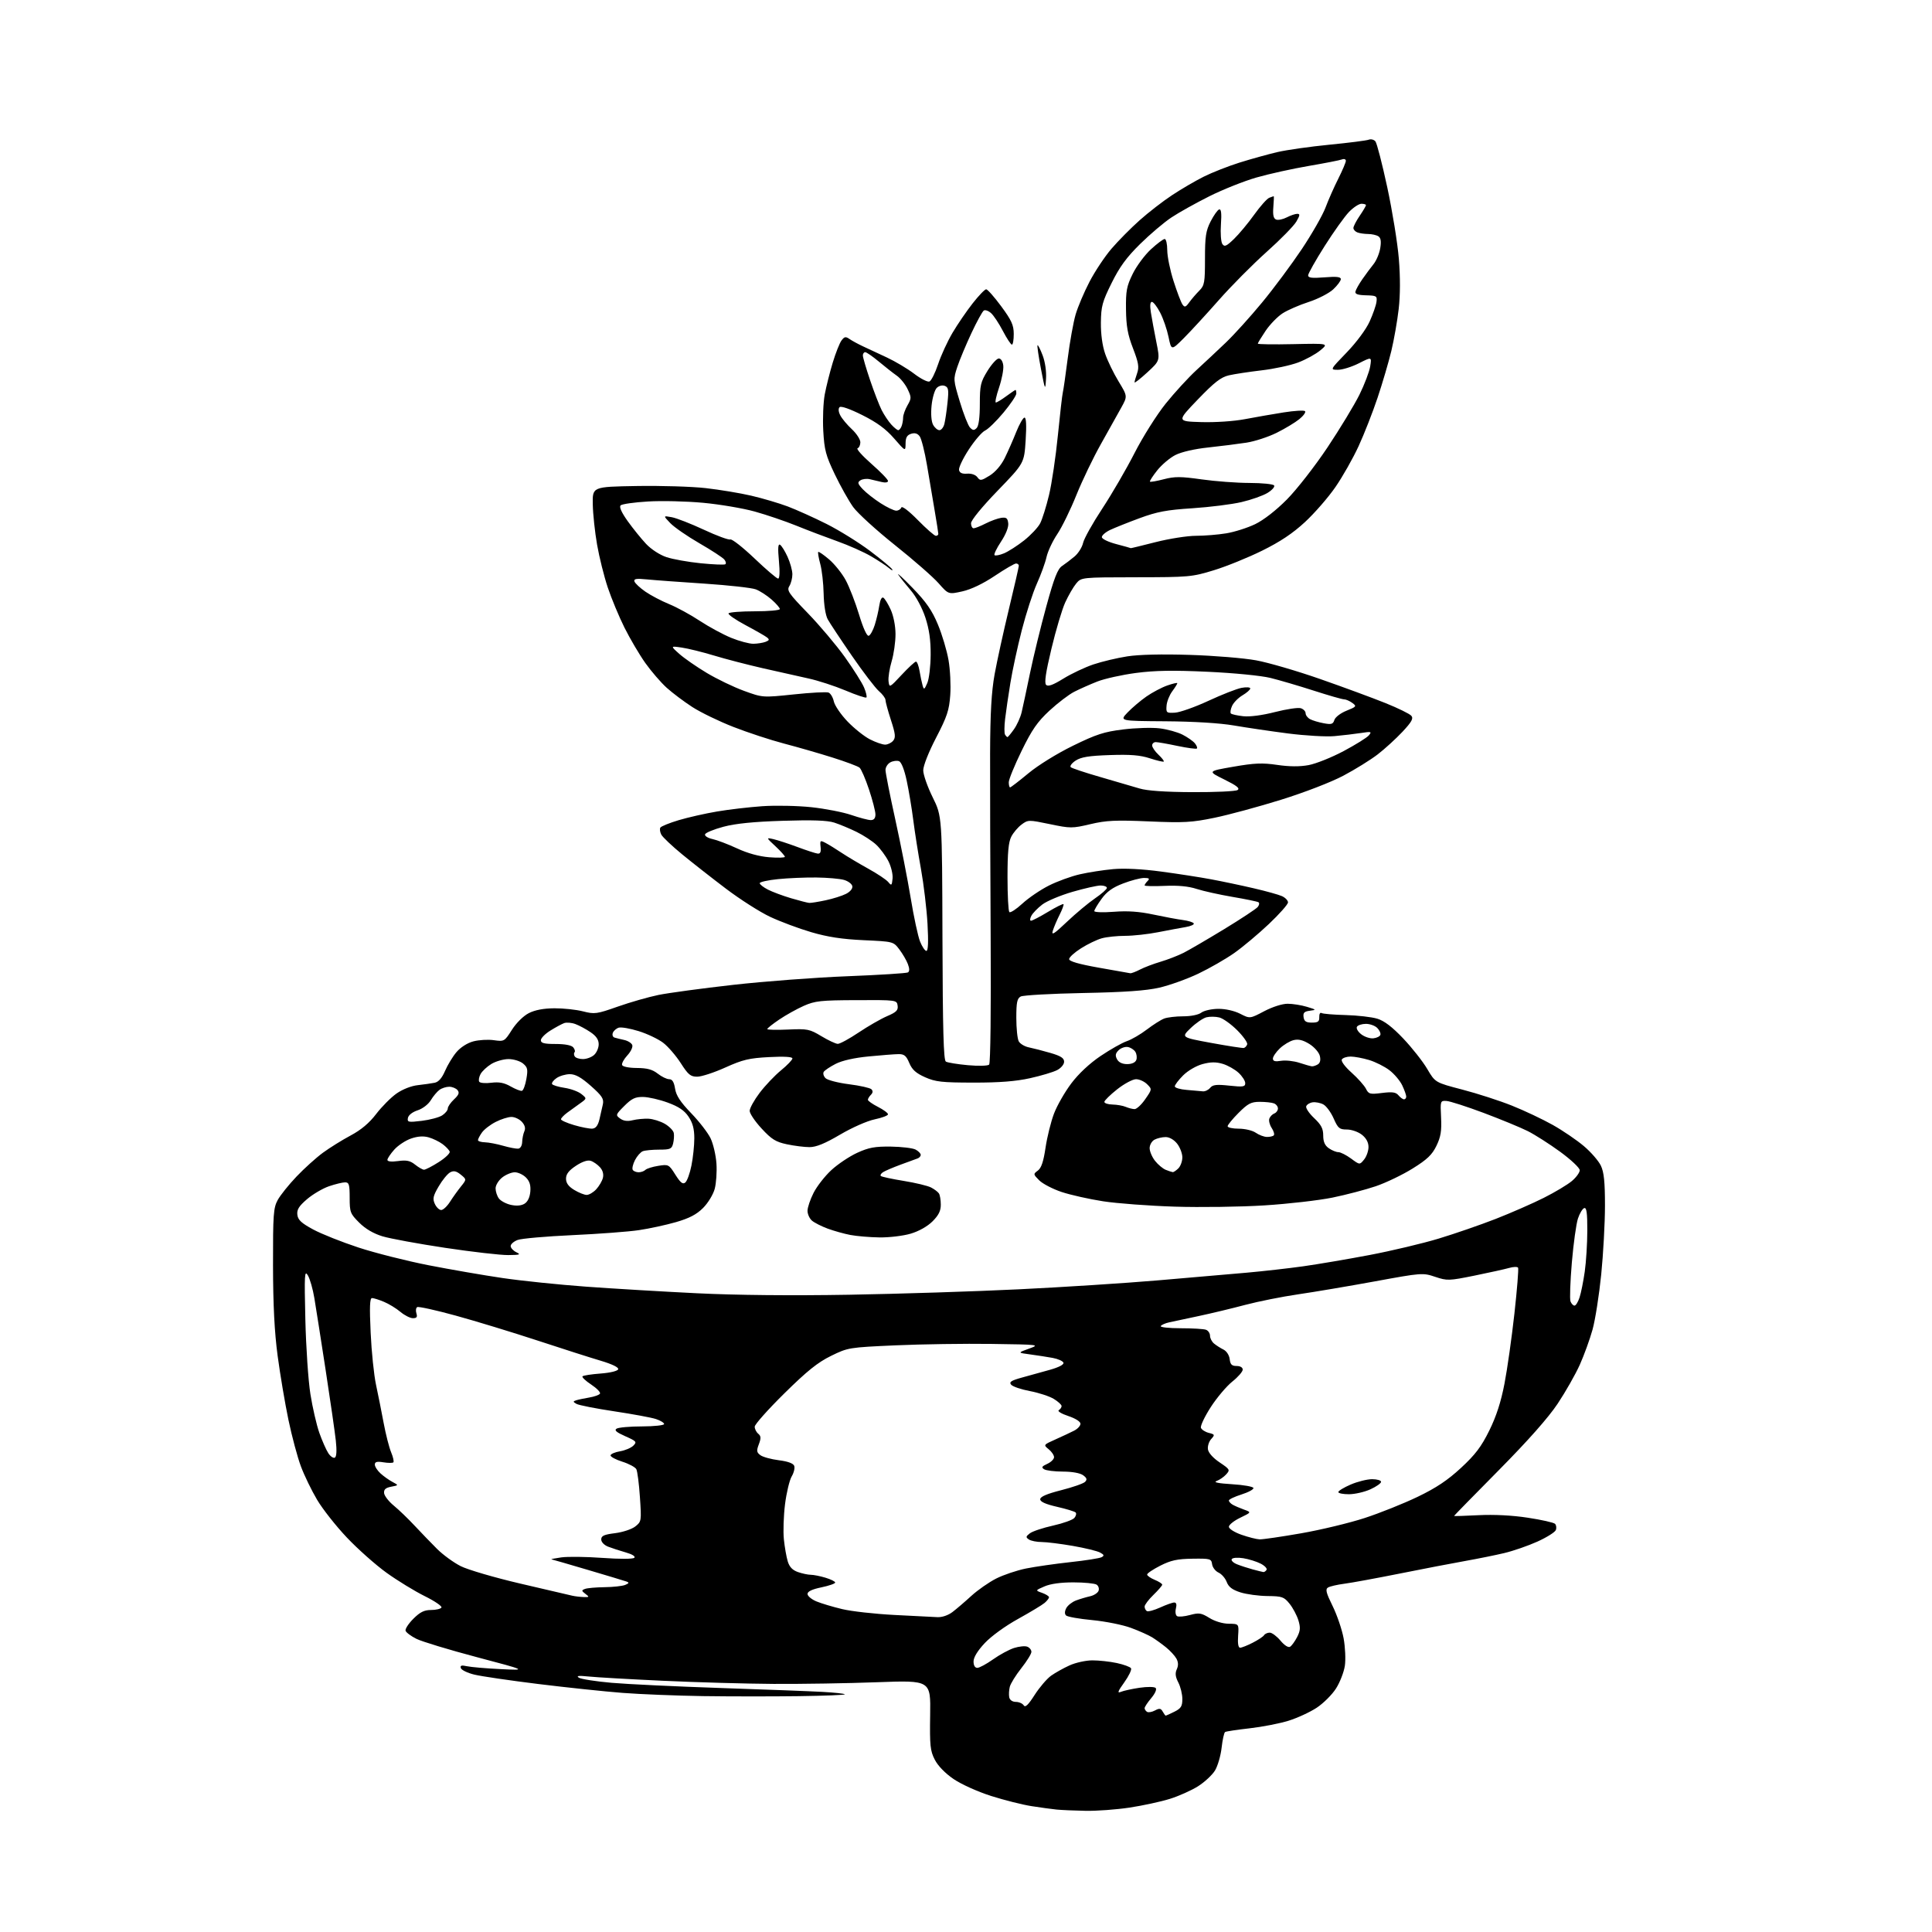 <?xml version="1.0" encoding="UTF-8" standalone="no"?>
<svg 
  version="1.1" 
  xmlns="http://www.w3.org/2000/svg" 
  xmlns:xlink="http://www.w3.org/1999/xlink" 
  xmlns:svg="http://www.w3.org/2000/svg"
  xmlns:rdf="http://www.w3.org/1999/02/22-rdf-syntax-ns#"
  xmlns:cc="http://creativecommons.org/ns#"
  xmlns:dc="http://purl.org/dc/elements/1.1/"
  viewBox="0 0 768 768"
  width="768"
  height="768"
>
<style>svg {background-color: white; }</style>"
<path stroke="none" fill="black" fill-rule="evenodd" d="M431.50,719.83C427.10,719.75 421.93,719.52 420.00,719.33C418.07,719.13 413.57,718.52 410.00,717.96C406.43,717.40 399.23,715.59 394.00,713.93C388.64,712.22 382.14,709.29 379.07,707.20C375.72,704.92 372.85,701.96 371.59,699.50C369.77,695.96 369.56,693.91 369.75,681.71C369.97,667.93 369.97,667.93 348.74,668.71C337.06,669.15 318.50,669.44 307.50,669.38C296.50,669.31 276.70,668.75 263.50,668.13C250.30,667.52 237.03,666.76 234.00,666.44C230.00,666.03 228.94,666.15 230.11,666.91C231.00,667.48 236.85,668.39 243.11,668.94C249.38,669.49 268.90,670.42 286.50,671.01C304.10,671.60 322.29,672.29 326.92,672.55C331.55,672.80 335.56,673.23 335.83,673.50C336.11,673.78 327.82,674.11 317.42,674.25C307.01,674.39 289.95,674.38 279.50,674.23C269.05,674.07 254.65,673.50 247.50,672.95C240.35,672.40 225.28,670.81 214.00,669.42C202.72,668.03 191.28,666.35 188.58,665.69C185.87,665.04 183.45,663.87 183.20,663.11C182.85,662.05 183.42,661.87 185.62,662.35C187.20,662.70 193.22,663.22 199.00,663.50C209.50,664.02 209.50,664.02 189.50,658.73C178.50,655.82 167.72,652.55 165.55,651.47C163.38,650.39 161.43,648.93 161.22,648.24C161.00,647.54 162.39,645.41 164.31,643.49C166.98,640.82 168.63,640.00 171.34,640.00C173.29,640.00 175.15,639.56 175.48,639.03C175.81,638.50 172.82,636.46 168.84,634.49C164.86,632.52 158.03,628.34 153.67,625.21C149.31,622.07 142.21,615.76 137.89,611.20C133.56,606.63 128.24,599.88 126.06,596.20C123.87,592.51 120.97,586.54 119.62,582.92C118.26,579.30 116.03,570.98 114.66,564.42C113.29,557.86 111.36,546.42 110.37,539.00C109.10,529.49 108.56,518.84 108.53,503.00C108.50,482.79 108.69,480.15 110.39,477.03C111.43,475.12 114.80,470.92 117.88,467.69C120.95,464.46 125.67,460.21 128.35,458.24C131.04,456.27 136.00,453.18 139.37,451.38C143.55,449.15 146.79,446.43 149.54,442.82C151.77,439.91 155.41,436.25 157.63,434.69C160.01,433.02 163.48,431.65 166.08,431.37C168.51,431.10 171.53,430.66 172.80,430.41C174.34,430.09 175.69,428.55 176.91,425.71C177.91,423.39 179.94,420.03 181.43,418.26C183.05,416.34 185.76,414.60 188.13,413.97C190.32,413.38 194.00,413.16 196.30,413.49C200.43,414.07 200.55,414.00 203.50,409.36C205.24,406.62 208.05,403.85 210.20,402.74C212.68,401.48 216.06,400.84 220.38,400.81C223.94,400.79 229.05,401.34 231.75,402.03C236.36,403.21 237.19,403.10 245.58,400.14C250.48,398.41 257.76,396.33 261.74,395.51C265.72,394.70 279.07,392.89 291.40,391.50C303.74,390.11 324.20,388.56 336.87,388.07C349.55,387.57 360.37,386.89 360.92,386.55C361.59,386.14 361.58,385.02 360.89,383.22C360.33,381.73 358.79,379.11 357.49,377.39C355.12,374.28 355.09,374.28 343.31,373.74C334.75,373.35 329.03,372.47 322.50,370.56C317.55,369.11 310.19,366.36 306.15,364.46C302.10,362.56 294.23,357.54 288.65,353.32C283.07,349.10 275.21,342.94 271.18,339.63C267.16,336.33 263.43,332.80 262.89,331.79C262.35,330.78 262.18,329.52 262.50,328.99C262.83,328.46 266.12,327.13 269.80,326.03C273.49,324.93 280.32,323.38 285.00,322.59C289.68,321.79 297.77,320.85 303.00,320.48C308.23,320.12 317.00,320.29 322.50,320.87C328.00,321.46 335.16,322.85 338.41,323.97C341.66,325.08 345.14,326.00 346.16,326.00C347.40,326.00 348.00,325.27 348.00,323.75C348.00,322.52 346.85,318.05 345.44,313.83C344.04,309.61 342.34,305.70 341.68,305.15C341.01,304.59 336.20,302.79 330.98,301.15C325.77,299.50 317.09,297.00 311.70,295.59C306.32,294.18 297.25,291.20 291.55,288.97C285.85,286.75 278.49,283.18 275.19,281.04C271.89,278.91 267.31,275.46 265.00,273.38C262.70,271.30 258.89,266.88 256.52,263.55C254.16,260.22 250.44,253.90 248.24,249.50C246.05,245.10 243.06,237.91 241.59,233.52C240.12,229.12 238.21,221.47 237.35,216.52C236.48,211.56 235.71,204.35 235.64,200.50C235.50,193.50 235.50,193.50 253.00,193.20C262.62,193.03 275.00,193.41 280.50,194.03C286.00,194.65 294.16,196.00 298.63,197.04C303.10,198.08 309.62,200.00 313.13,201.32C316.63,202.65 323.60,205.78 328.61,208.30C333.61,210.82 341.36,215.63 345.83,218.99C350.30,222.36 354.26,225.65 354.65,226.31C355.03,226.96 354.48,226.76 353.42,225.85C352.36,224.94 349.14,222.82 346.26,221.13C343.38,219.44 337.30,216.74 332.76,215.13C328.22,213.51 320.90,210.73 316.50,208.94C312.10,207.16 304.68,204.64 300.00,203.34C295.32,202.04 286.10,200.48 279.50,199.87C272.90,199.25 263.04,199.02 257.58,199.35C252.13,199.67 247.23,200.37 246.70,200.90C246.08,201.52 247.09,203.77 249.53,207.18C251.63,210.11 254.92,214.18 256.85,216.23C258.88,218.38 262.31,220.60 264.93,221.47C267.45,222.31 273.55,223.40 278.50,223.90C283.45,224.40 287.86,224.58 288.30,224.31C288.74,224.04 288.57,223.19 287.92,222.41C287.28,221.63 282.83,218.73 278.03,215.96C273.23,213.19 268.02,209.59 266.45,207.95C263.60,204.97 263.60,204.97 267.05,205.60C268.95,205.95 274.68,208.19 279.79,210.57C284.90,212.96 289.63,214.70 290.30,214.44C290.97,214.18 295.30,217.58 299.92,221.98C304.54,226.39 308.77,230.00 309.31,230.00C309.92,230.00 310.04,227.34 309.63,222.93C309.16,217.84 309.29,216.06 310.09,216.56C310.71,216.94 312.05,219.10 313.08,221.37C314.11,223.64 314.97,226.74 314.98,228.26C314.99,229.78 314.45,231.90 313.78,232.98C312.70,234.72 313.48,235.87 321.09,243.71C325.78,248.55 332.42,256.41 335.84,261.19C339.26,265.98 342.70,271.43 343.49,273.32C344.28,275.20 344.69,276.98 344.41,277.26C344.13,277.54 340.40,276.30 336.12,274.49C331.84,272.69 325.23,270.54 321.42,269.71C317.62,268.88 309.44,267.05 303.27,265.64C297.09,264.23 288.31,261.95 283.77,260.57C279.22,259.19 273.48,257.78 271.00,257.42C266.50,256.77 266.50,256.77 270.00,259.90C271.93,261.63 276.83,265.03 280.90,267.47C284.97,269.91 291.64,273.13 295.74,274.62C303.18,277.33 303.18,277.33 315.53,276.04C322.32,275.32 328.54,274.99 329.35,275.30C330.15,275.61 331.11,277.20 331.46,278.84C331.82,280.47 334.27,284.06 336.91,286.81C339.55,289.56 343.55,292.75 345.81,293.90C348.07,295.06 350.78,296.00 351.84,296.00C352.89,296.00 354.33,295.30 355.04,294.45C356.11,293.17 355.95,291.73 354.15,286.20C352.95,282.51 351.98,278.93 351.99,278.24C351.99,277.55 350.83,275.98 349.39,274.74C347.96,273.51 343.12,267.18 338.64,260.68C334.16,254.18 329.84,247.66 329.03,246.18C328.17,244.60 327.50,240.43 327.41,236.00C327.33,231.88 326.72,226.54 326.06,224.15C325.41,221.76 325.05,219.62 325.26,219.41C325.48,219.19 327.43,220.54 329.61,222.40C331.78,224.26 334.75,227.97 336.19,230.64C337.63,233.31 340.02,239.46 341.49,244.31C343.12,249.70 344.61,252.97 345.33,252.73C345.97,252.53 347.05,250.59 347.73,248.43C348.41,246.27 349.22,242.80 349.53,240.72C349.88,238.43 350.52,237.20 351.15,237.60C351.73,237.95 353.05,240.10 354.08,242.37C355.18,244.79 355.97,248.80 355.98,252.07C355.99,255.13 355.30,260.00 354.44,262.89C353.58,265.78 353.03,269.35 353.21,270.82C353.53,273.46 353.62,273.41 358.43,268.25C361.12,265.36 363.68,263.00 364.12,263.00C364.55,263.00 365.19,264.69 365.54,266.75C365.89,268.81 366.43,271.40 366.75,272.50C367.26,274.28 367.46,274.17 368.62,271.50C369.33,269.85 369.93,264.80 369.95,260.27C369.99,254.45 369.37,250.13 367.85,245.49C366.61,241.70 364.18,237.16 362.08,234.72C360.10,232.40 357.86,229.60 357.12,228.50C356.38,227.40 358.93,229.76 362.79,233.74C368.20,239.32 370.50,242.64 372.83,248.25C374.50,252.25 376.40,258.61 377.05,262.39C377.71,266.17 378.02,272.44 377.74,276.33C377.31,282.35 376.48,284.85 372.12,293.24C369.15,298.96 367.00,304.40 367.00,306.22C367.00,307.94 368.69,312.76 370.75,316.93C374.50,324.50 374.50,324.50 374.64,372.88C374.75,409.44 375.08,421.43 375.99,422.00C376.66,422.41 380.60,423.05 384.75,423.43C388.97,423.81 392.69,423.71 393.20,423.20C393.73,422.67 393.98,401.24 393.80,371.90C393.64,344.18 393.54,311.60 393.58,299.50C393.64,283.35 394.12,274.97 395.38,268.00C396.33,262.77 398.88,251.14 401.05,242.14C403.22,233.14 405.00,225.37 405.00,224.89C405.00,224.40 404.50,224.00 403.89,224.00C403.28,224.00 399.47,226.21 395.43,228.92C390.78,232.03 386.04,234.30 382.55,235.08C377.03,236.31 377.03,236.31 373.08,231.83C370.91,229.37 363.11,222.54 355.73,216.67C348.36,210.79 340.90,203.99 339.15,201.56C337.40,199.13 334.12,193.28 331.86,188.57C328.27,181.07 327.69,178.89 327.26,171.25C327.00,166.44 327.26,159.93 327.85,156.79C328.44,153.65 329.87,147.96 331.03,144.14C332.19,140.32 333.75,136.37 334.51,135.35C335.66,133.80 336.18,133.70 337.69,134.76C338.69,135.45 341.07,136.75 343.00,137.65C344.93,138.55 349.23,140.57 352.58,142.12C355.92,143.68 360.78,146.58 363.38,148.56C365.98,150.55 368.71,151.94 369.45,151.66C370.19,151.38 371.74,148.28 372.91,144.78C374.07,141.27 376.66,135.65 378.65,132.28C380.65,128.90 384.25,123.64 386.66,120.57C389.06,117.51 391.47,115.00 392.02,115.00C392.56,115.00 395.25,118.04 397.99,121.75C402.11,127.33 402.97,129.23 402.98,132.75C402.99,135.09 402.66,137.00 402.25,137.00C401.84,137.00 400.23,134.56 398.67,131.58C397.12,128.60 395.01,125.41 393.98,124.49C392.96,123.56 391.66,123.09 391.09,123.44C390.52,123.79 388.30,127.84 386.15,132.43C384.00,137.02 381.48,143.04 380.56,145.81C378.92,150.76 378.94,151.01 381.55,159.67C383.01,164.53 384.83,169.16 385.59,169.96C386.71,171.13 387.23,171.17 388.24,170.15C389.05,169.34 389.50,165.93 389.50,160.63C389.50,153.16 389.80,151.88 392.54,147.43C394.22,144.72 396.24,142.50 397.04,142.50C397.90,142.50 398.63,143.66 398.82,145.31C399.00,146.85 398.24,150.79 397.14,154.06C396.03,157.33 395.46,160.00 395.87,160.00C396.28,160.00 398.14,158.88 400.00,157.50C401.86,156.13 403.53,155.00 403.69,155.00C403.86,155.00 404.00,155.65 404.00,156.45C404.00,157.24 401.71,160.65 398.91,164.01C396.11,167.37 392.82,170.58 391.60,171.14C390.37,171.70 387.46,175.08 385.13,178.65C382.79,182.23 381.04,185.91 381.23,186.83C381.47,187.99 382.46,188.44 384.46,188.29C386.16,188.16 387.82,188.74 388.53,189.71C389.61,191.19 390.05,191.13 393.40,189.06C395.63,187.68 397.97,184.97 399.37,182.15C400.63,179.59 402.70,174.91 403.95,171.75C405.21,168.59 406.70,166.00 407.26,166.00C407.94,166.00 408.09,169.12 407.71,175.07C407.12,184.15 407.12,184.15 396.56,195.08C390.32,201.53 386.00,206.82 386.00,208.00C386.00,209.10 386.47,210.00 387.04,210.00C387.61,210.00 389.75,209.15 391.80,208.10C393.84,207.06 396.63,206.05 398.01,205.85C400.04,205.57 400.55,205.96 400.79,208.01C400.97,209.54 399.85,212.39 397.92,215.31C396.18,217.94 395.02,220.35 395.34,220.68C395.67,221.00 397.36,220.68 399.10,219.96C400.84,219.24 404.45,216.92 407.11,214.82C409.77,212.71 412.64,209.66 413.48,208.03C414.32,206.41 415.91,201.35 417.00,196.79C418.10,192.23 419.69,181.53 420.53,173.00C421.38,164.47 422.26,156.82 422.49,156.00C422.71,155.18 423.59,149.10 424.43,142.50C425.27,135.90 426.69,128.03 427.58,125.00C428.47,121.97 430.95,116.12 433.10,112.00C435.24,107.88 439.17,101.97 441.83,98.87C444.49,95.77 449.51,90.69 452.99,87.59C456.47,84.48 462.28,79.98 465.91,77.59C469.53,75.19 475.20,71.88 478.50,70.23C481.80,68.58 488.18,66.07 492.68,64.65C497.19,63.24 503.94,61.36 507.68,60.48C511.43,59.60 520.80,58.27 528.50,57.52C536.20,56.77 543.22,55.87 544.09,55.53C544.96,55.19 546.16,55.49 546.75,56.20C547.33,56.92 549.46,65.15 551.47,74.50C553.48,83.85 555.55,96.61 556.06,102.85C556.66,110.16 556.64,117.29 556.00,122.85C555.45,127.61 554.13,135.12 553.07,139.54C552.00,143.96 549.55,152.30 547.62,158.07C545.69,163.84 542.30,172.51 540.07,177.34C537.85,182.17 533.70,189.50 530.85,193.62C528.00,197.75 522.56,204.00 518.77,207.51C513.88,212.03 508.91,215.35 501.69,218.91C496.08,221.68 487.45,225.18 482.50,226.69C473.86,229.34 472.62,229.45 451.66,229.47C429.82,229.50 429.82,229.50 427.77,232.00C426.63,233.38 424.69,236.75 423.43,239.50C422.18,242.25 419.72,250.50 417.97,257.84C415.69,267.36 415.08,271.48 415.85,272.25C416.62,273.02 418.58,272.31 422.71,269.76C425.90,267.79 431.26,265.26 434.64,264.12C438.02,262.98 444.09,261.54 448.14,260.91C452.77,260.19 462.00,259.98 473.00,260.33C482.62,260.63 494.46,261.60 499.31,262.49C504.16,263.37 515.63,266.72 524.81,269.93C533.99,273.14 545.64,277.43 550.70,279.47C555.76,281.50 560.41,283.78 561.03,284.54C561.93,285.61 561.17,286.97 557.50,290.90C554.93,293.64 550.51,297.68 547.67,299.87C544.83,302.06 538.67,305.88 534.00,308.35C529.15,310.92 518.55,315.01 509.31,317.89C500.41,320.67 488.48,323.90 482.81,325.07C473.72,326.95 470.63,327.12 456.72,326.52C443.44,325.95 439.76,326.12 433.42,327.62C426.21,329.32 425.54,329.32 417.31,327.60C408.91,325.86 408.66,325.86 406.11,327.75C404.67,328.81 402.82,330.99 402.00,332.59C400.89,334.74 400.50,338.92 400.50,348.67C400.50,355.91 400.83,362.16 401.23,362.56C401.63,362.96 403.96,361.45 406.40,359.20C408.84,356.95 413.57,353.73 416.92,352.04C420.26,350.35 425.81,348.33 429.25,347.55C432.69,346.76 438.65,345.84 442.50,345.49C446.89,345.09 453.98,345.44 461.50,346.45C468.10,347.33 477.10,348.72 481.50,349.55C485.90,350.37 493.50,351.97 498.38,353.11C503.27,354.24 508.33,355.65 509.63,356.24C510.93,356.84 512.00,357.95 512.00,358.72C512.00,359.49 508.58,363.35 504.40,367.31C500.22,371.26 494.03,376.45 490.65,378.83C487.27,381.21 480.83,384.91 476.34,387.05C471.85,389.19 464.87,391.69 460.84,392.61C455.56,393.82 447.05,394.42 430.50,394.74C417.85,394.99 406.71,395.62 405.75,396.13C404.32,396.90 404.00,398.45 404.00,404.60C404.00,408.74 404.43,412.94 404.96,413.93C405.49,414.92 407.31,416.01 409.00,416.35C410.68,416.69 414.53,417.68 417.53,418.55C421.68,419.76 423.00,420.60 423.00,422.05C423.00,423.12 421.78,424.58 420.21,425.39C418.68,426.18 413.84,427.63 409.46,428.60C403.83,429.85 397.26,430.37 387.00,430.35C374.40,430.34 371.87,430.06 367.72,428.21C364.10,426.60 362.57,425.22 361.45,422.54C360.26,419.70 359.44,419.01 357.24,419.03C355.73,419.04 350.40,419.45 345.39,419.94C339.63,420.49 334.78,421.58 332.21,422.89C329.97,424.04 327.83,425.47 327.45,426.08C327.07,426.69 327.39,427.82 328.16,428.59C328.93,429.36 333.13,430.45 337.48,431.00C341.84,431.55 345.85,432.45 346.40,433.00C347.07,433.67 347.00,434.40 346.20,435.20C345.54,435.86 345.00,436.75 345.00,437.18C345.00,437.61 346.80,438.88 349.00,440.00C351.20,441.12 353.00,442.45 353.00,442.95C353.00,443.45 350.61,444.35 347.70,444.96C344.73,445.57 338.67,448.25 333.95,451.03C327.93,454.58 324.44,456.00 321.80,456.00C319.76,456.00 315.71,455.49 312.80,454.87C308.37,453.93 306.72,452.91 302.76,448.62C300.15,445.81 298.01,442.64 298.01,441.59C298.00,440.54 299.78,437.33 301.95,434.45C304.13,431.57 307.95,427.54 310.45,425.49C312.95,423.44 315.00,421.30 315.00,420.74C315.00,420.09 311.65,419.90 305.71,420.21C297.76,420.63 295.25,421.23 288.33,424.35C283.89,426.36 278.86,428.00 277.15,428.00C274.51,428.00 273.57,427.23 270.62,422.62C268.72,419.66 265.57,416.01 263.62,414.52C261.66,413.03 257.28,410.94 253.88,409.89C250.48,408.83 246.91,408.21 245.94,408.52C244.98,408.83 243.93,409.75 243.61,410.58C243.29,411.40 243.59,412.25 244.27,412.45C244.95,412.66 246.69,413.09 248.14,413.41C249.59,413.72 251.03,414.63 251.33,415.41C251.63,416.20 250.76,418.05 249.39,419.52C248.02,421.00 247.08,422.72 247.29,423.35C247.51,424.02 249.96,424.52 253.16,424.54C257.27,424.57 259.36,425.14 261.46,426.79C263.01,428.01 265.05,429.00 266.01,429.00C267.24,429.00 267.92,430.09 268.35,432.75C268.79,435.52 270.46,438.06 274.74,442.50C277.93,445.80 281.41,450.30 282.47,452.50C283.52,454.70 284.57,459.21 284.80,462.52C285.02,465.82 284.71,470.36 284.11,472.59C283.50,474.85 281.45,478.22 279.48,480.19C276.89,482.78 274.01,484.28 268.72,485.81C264.75,486.95 258.12,488.39 254.00,489.00C249.88,489.62 237.95,490.51 227.50,490.99C217.04,491.47 207.25,492.33 205.75,492.91C204.24,493.48 203.00,494.57 203.00,495.32C203.00,496.08 204.01,497.18 205.25,497.78C207.17,498.70 206.69,498.87 202.00,498.91C198.97,498.94 187.72,497.65 177.00,496.04C166.28,494.43 155.04,492.36 152.03,491.45C148.45,490.36 145.25,488.48 142.78,486.01C139.23,482.47 139.00,481.86 139.00,476.12C139.00,470.87 138.74,470.00 137.18,470.00C136.18,470.00 133.30,470.70 130.79,471.55C128.29,472.41 124.36,474.72 122.06,476.68C118.83,479.45 117.96,480.84 118.20,482.87C118.43,484.93 119.80,486.20 124.50,488.74C127.80,490.52 135.90,493.74 142.50,495.91C149.10,498.07 161.61,501.24 170.31,502.94C179.00,504.64 192.27,506.94 199.80,508.04C207.32,509.15 222.26,510.69 232.99,511.47C243.72,512.25 263.52,513.43 277.00,514.09C292.58,514.86 314.60,515.07 337.50,514.68C357.30,514.34 387.68,513.37 405.00,512.52C422.32,511.68 447.07,510.09 460.00,508.99C472.93,507.89 488.90,506.51 495.50,505.92C502.10,505.33 512.23,504.19 518.00,503.38C523.77,502.57 535.66,500.55 544.40,498.89C553.15,497.23 565.53,494.29 571.90,492.36C578.28,490.43 588.47,486.91 594.55,484.54C600.63,482.16 609.22,478.40 613.64,476.18C618.07,473.96 623.11,470.94 624.84,469.48C626.58,468.02 627.99,466.07 627.97,465.16C627.95,464.25 624.46,460.97 620.22,457.87C615.97,454.77 610.16,451.06 607.29,449.62C604.43,448.19 596.55,444.94 589.79,442.40C583.03,439.87 576.38,437.73 575.01,437.65C572.55,437.50 572.52,437.60 572.85,444.25C573.11,449.60 572.73,451.92 571.01,455.47C569.29,459.03 567.34,460.90 561.58,464.48C557.58,466.98 550.98,470.15 546.91,471.54C542.83,472.92 535.07,474.96 529.65,476.07C524.23,477.17 512.08,478.57 502.65,479.16C493.22,479.76 477.18,479.98 467.00,479.66C456.82,479.34 444.00,478.38 438.50,477.53C433.00,476.68 425.60,475.02 422.06,473.85C418.52,472.67 414.50,470.59 413.13,469.22C410.71,466.80 410.69,466.70 412.56,465.33C413.94,464.32 414.80,461.76 415.62,456.21C416.25,451.97 417.76,445.88 418.98,442.68C420.20,439.47 423.29,434.07 425.85,430.68C428.76,426.81 433.12,422.73 437.50,419.78C441.35,417.18 446.04,414.53 447.91,413.89C449.79,413.26 453.38,411.17 455.88,409.26C458.39,407.35 461.49,405.38 462.78,404.89C464.07,404.40 467.49,404.00 470.37,404.00C473.44,404.00 476.43,403.39 477.56,402.53C478.63,401.72 481.66,401.05 484.29,401.03C487.15,401.01 490.65,401.80 492.97,402.98C496.86,404.97 496.86,404.97 502.53,401.98C505.83,400.25 509.73,399.00 511.85,399.01C513.86,399.01 517.30,399.55 519.50,400.22C523.31,401.37 523.37,401.44 520.69,401.78C518.46,402.07 517.94,402.59 518.19,404.32C518.43,406.01 519.18,406.50 521.50,406.50C523.95,406.50 524.49,406.09 524.43,404.30C524.39,403.09 524.78,402.37 525.31,402.69C525.84,403.02 530.15,403.38 534.88,403.50C539.62,403.63 545.30,404.27 547.50,404.95C550.27,405.79 553.44,408.22 557.82,412.83C561.30,416.50 565.58,421.93 567.34,424.91C570.52,430.32 570.52,430.32 581.33,433.14C587.28,434.69 596.16,437.56 601.07,439.53C605.98,441.49 613.26,444.94 617.25,447.18C621.24,449.42 626.80,453.21 629.62,455.60C632.44,457.98 635.47,461.48 636.37,463.37C637.61,465.97 638.00,469.82 638.00,479.26C638.00,486.11 637.33,498.42 636.51,506.61C635.68,514.80 634.14,524.66 633.06,528.53C631.99,532.39 629.71,538.68 628.00,542.50C626.28,546.33 622.32,553.29 619.20,557.98C615.46,563.59 607.44,572.64 595.76,584.46C585.99,594.33 578.00,602.50 578.00,602.61C578.00,602.72 582.39,602.59 587.75,602.31C593.92,602.00 601.13,602.36 607.36,603.32C612.78,604.14 617.64,605.24 618.14,605.74C618.65,606.25 618.80,607.36 618.47,608.21C618.15,609.06 614.87,611.12 611.19,612.79C607.51,614.45 601.58,616.51 598.00,617.36C594.42,618.21 587.45,619.62 582.50,620.50C577.55,621.37 565.85,623.63 556.50,625.50C547.15,627.37 537.20,629.20 534.38,629.56C531.56,629.93 528.64,630.60 527.89,631.07C526.79,631.75 527.15,633.18 529.73,638.41C531.49,641.98 533.46,647.77 534.11,651.27C534.75,654.78 534.97,659.69 534.60,662.19C534.22,664.69 532.65,668.74 531.10,671.18C529.55,673.63 526.10,677.07 523.43,678.84C520.77,680.60 515.70,682.94 512.18,684.03C508.65,685.12 501.71,686.47 496.75,687.03C491.79,687.59 487.40,688.25 487.00,688.50C486.59,688.75 485.97,691.56 485.61,694.75C485.25,697.94 484.06,702.01 482.98,703.80C481.89,705.58 478.87,708.40 476.25,710.06C473.64,711.71 468.57,713.98 465.00,715.09C461.43,716.20 454.23,717.76 449.00,718.55C443.77,719.34 435.90,719.92 431.50,719.83zM463.40,682.00C463.56,682.00 465.11,681.29 466.85,680.43C469.48,679.11 470.00,678.28 470.00,675.38C470.00,673.47 469.28,670.51 468.40,668.81C467.23,666.55 467.07,665.14 467.79,663.56C468.47,662.07 468.42,660.74 467.64,659.32C467.01,658.18 465.15,656.16 463.50,654.83C461.85,653.50 459.38,651.72 458.00,650.86C456.62,650.01 452.85,648.32 449.61,647.12C446.37,645.91 439.44,644.52 434.22,644.02C429.00,643.53 424.30,642.70 423.77,642.17C423.16,641.56 423.20,640.50 423.87,639.24C424.45,638.16 426.18,636.80 427.71,636.22C429.25,635.64 431.76,634.89 433.29,634.55C434.83,634.22 436.36,633.23 436.69,632.37C437.02,631.51 436.66,630.40 435.90,629.91C435.13,629.43 431.00,629.02 426.72,629.02C421.73,629.01 417.60,629.58 415.22,630.61C411.50,632.22 411.50,632.22 414.25,633.19C415.76,633.73 417.00,634.51 417.00,634.93C417.00,635.35 416.21,636.36 415.25,637.18C414.29,638.00 409.53,640.87 404.69,643.55C399.60,646.36 393.99,650.44 391.44,653.17C388.59,656.21 387.00,658.83 387.00,660.46C387.00,662.05 387.56,663.00 388.50,663.00C389.32,663.00 392.13,661.48 394.75,659.63C397.36,657.77 401.12,655.74 403.10,655.10C405.08,654.47 407.44,654.23 408.35,654.58C409.26,654.93 410.00,655.85 410.00,656.64C410.00,657.42 408.20,660.34 405.99,663.13C403.79,665.91 401.73,669.24 401.41,670.52C401.09,671.80 400.98,673.66 401.18,674.67C401.40,675.79 402.42,676.51 403.82,676.53C405.08,676.54 406.48,677.16 406.94,677.90C407.55,678.89 408.73,677.76 411.28,673.77C413.22,670.75 416.16,667.31 417.82,666.12C419.49,664.94 422.80,663.08 425.18,662.01C427.55,660.93 431.62,660.03 434.20,660.02C436.79,660.01 441.17,660.49 443.94,661.08C446.71,661.68 449.26,662.61 449.60,663.16C449.94,663.71 448.73,666.23 446.92,668.76C444.33,672.36 444.04,673.18 445.56,672.54C446.63,672.09 449.98,671.36 453.00,670.91C456.10,670.46 458.89,670.49 459.39,670.99C459.91,671.51 459.18,673.19 457.64,675.02C456.19,676.74 455.00,678.54 455.00,679.02C455.00,679.49 455.44,680.15 455.98,680.49C456.52,680.82 457.93,680.57 459.13,679.93C460.90,678.99 461.46,679.07 462.20,680.39C462.69,681.27 463.23,682.00 463.40,682.00zM492.96,655.00C493.57,655.00 495.83,654.11 497.97,653.01C500.11,651.92 502.15,650.57 502.49,650.01C502.84,649.46 503.85,649.00 504.74,649.00C505.63,649.00 507.54,650.43 509.00,652.17C510.58,654.07 512.12,655.04 512.83,654.61C513.48,654.20 514.74,652.48 515.62,650.77C516.91,648.27 517.01,646.99 516.13,644.09C515.52,642.11 513.94,639.15 512.62,637.51C510.40,634.76 509.66,634.51 503.85,634.45C500.36,634.42 495.51,633.76 493.08,632.99C489.86,631.96 488.39,630.85 487.64,628.87C487.08,627.37 485.61,625.69 484.39,625.13C483.16,624.57 482.01,623.08 481.83,621.81C481.52,619.62 481.11,619.51 474.00,619.61C468.00,619.69 465.45,620.25 461.25,622.37C458.36,623.84 456.00,625.42 456.00,625.90C456.00,626.37 457.35,627.32 459.00,628.00C460.65,628.68 462.00,629.55 462.00,629.93C462.00,630.30 460.43,632.13 458.50,634.00C456.57,635.87 455.00,637.95 455.00,638.64C455.00,639.32 455.40,640.13 455.90,640.44C456.39,640.74 458.76,640.10 461.15,639.02C463.54,637.93 466.07,637.03 466.77,637.02C467.61,637.01 467.84,637.81 467.44,639.39C467.11,640.71 467.31,642.08 467.90,642.44C468.48,642.80 470.79,642.60 473.03,641.99C476.63,641.02 477.52,641.16 480.76,643.16C482.92,644.50 486.06,645.44 488.46,645.46C492.50,645.50 492.50,645.50 492.17,650.25C491.95,653.29 492.24,655.00 492.96,655.00zM372.62,642.84C374.48,642.94 376.89,642.12 378.62,640.81C380.20,639.61 383.58,636.72 386.12,634.39C388.66,632.07 393.10,628.97 395.99,627.50C398.88,626.04 404.23,624.24 407.87,623.50C411.52,622.77 419.45,621.63 425.50,620.97C431.55,620.32 437.13,619.43 437.91,619.01C439.04,618.40 438.91,618.02 437.27,617.15C436.15,616.54 431.29,615.36 426.48,614.52C421.67,613.69 416.11,612.99 414.12,612.98C412.13,612.98 409.82,612.52 409.00,611.97C407.70,611.09 407.75,610.77 409.39,609.52C410.43,608.72 414.57,607.34 418.59,606.45C422.61,605.55 426.44,604.18 427.09,603.39C427.75,602.60 427.97,601.63 427.58,601.23C427.19,600.83 423.86,599.82 420.19,598.98C415.64,597.94 413.50,596.98 413.50,595.98C413.50,594.96 416.10,593.84 421.82,592.38C426.39,591.22 430.67,589.73 431.32,589.07C432.23,588.14 432.06,587.54 430.56,586.43C429.38,585.57 426.23,584.99 422.56,584.98C419.23,584.98 415.85,584.56 415.05,584.05C413.89,583.32 414.14,582.89 416.30,581.91C417.79,581.23 419.00,580.04 419.00,579.25C419.00,578.46 418.04,577.04 416.86,576.09C414.73,574.36 414.74,574.34 419.61,572.17C422.30,570.97 425.62,569.41 427.00,568.70C428.38,568.00 429.50,566.77 429.50,565.96C429.50,565.10 427.50,563.84 424.63,562.88C421.93,561.99 420.26,560.96 420.88,560.57C421.50,560.19 422.00,559.45 422.00,558.93C422.00,558.40 420.60,557.12 418.89,556.08C417.17,555.04 412.91,553.64 409.42,552.98C405.93,552.33 402.57,551.18 401.95,550.44C401.06,549.37 401.90,548.81 406.17,547.62C409.10,546.81 414.12,545.42 417.32,544.53C420.89,543.53 422.98,542.44 422.74,541.70C422.52,541.04 420.58,540.18 418.42,539.78C416.26,539.39 412.25,538.77 409.50,538.40C404.50,537.74 404.50,537.74 409.00,536.12C413.46,534.52 413.32,534.50 394.20,534.23C383.58,534.08 366.41,534.33 356.04,534.79C337.44,535.62 337.10,535.68 330.34,538.99C325.05,541.58 320.84,544.97 311.76,553.92C305.30,560.29 300.01,566.23 300.01,567.13C300.00,568.02 300.63,569.28 301.40,569.92C302.52,570.85 302.57,571.68 301.65,574.12C300.67,576.72 300.76,577.35 302.29,578.47C303.28,579.19 306.57,580.09 309.60,580.47C313.16,580.91 315.33,581.71 315.71,582.69C316.04,583.53 315.58,585.44 314.70,586.92C313.83,588.41 312.64,593.38 312.06,597.96C311.49,602.55 311.28,608.82 311.60,611.90C311.92,614.98 312.61,618.93 313.14,620.67C313.82,622.90 315.02,624.16 317.20,624.92C318.90,625.51 321.19,626.00 322.28,626.00C323.37,626.00 326.01,626.52 328.13,627.16C330.26,627.80 332.00,628.66 332.00,629.09C332.00,629.51 329.52,630.37 326.50,631.00C322.82,631.76 321.00,632.63 321.00,633.62C321.00,634.44 322.58,635.76 324.51,636.57C326.43,637.37 331.05,638.76 334.76,639.64C338.46,640.53 347.80,641.57 355.50,641.97C363.20,642.36 370.90,642.75 372.62,642.84zM232.00,634.85C234.31,634.93 234.36,634.83 232.72,633.59C231.12,632.37 231.10,632.17 232.55,631.62C233.44,631.28 236.94,630.97 240.33,630.93C243.72,630.89 247.40,630.49 248.50,630.04C250.09,629.38 250.19,629.10 249.00,628.67C248.18,628.38 241.30,626.30 233.73,624.07C226.16,621.83 219.64,619.94 219.23,619.87C218.83,619.79 220.57,619.44 223.11,619.09C225.64,618.73 233.01,618.82 239.49,619.29C246.40,619.79 251.64,619.76 252.16,619.24C252.70,618.70 251.32,617.84 248.78,617.12C246.43,616.45 243.26,615.42 241.75,614.83C240.16,614.21 239.00,613.00 239.00,611.95C239.00,610.51 240.12,610.00 244.51,609.46C247.57,609.07 251.14,607.89 252.53,606.80C254.98,604.87 255.02,604.64 254.38,595.17C254.03,589.85 253.38,584.84 252.95,584.03C252.53,583.22 250.00,581.87 247.34,581.03C244.68,580.19 242.59,579.05 242.71,578.50C242.82,577.95 244.54,577.23 246.52,576.90C248.51,576.56 250.86,575.56 251.76,574.67C253.25,573.18 253.00,572.89 248.55,570.92C245.00,569.35 244.09,568.55 245.11,567.91C245.88,567.43 250.44,567.02 255.25,567.02C260.06,567.01 264.00,566.58 264.00,566.08C264.00,565.57 262.54,564.68 260.75,564.09C258.96,563.50 251.50,562.12 244.17,561.02C236.84,559.92 230.09,558.59 229.17,558.07C227.74,557.27 227.72,557.06 229.00,556.65C229.82,556.38 232.17,555.88 234.21,555.54C236.26,555.20 238.19,554.51 238.50,554.00C238.81,553.49 237.25,551.87 235.02,550.39C232.78,548.92 231.23,547.44 231.56,547.10C231.89,546.77 235.13,546.27 238.75,546.00C242.59,545.71 245.51,545.00 245.74,544.30C245.98,543.55 243.37,542.28 238.82,540.92C234.79,539.73 223.40,536.09 213.50,532.83C203.60,529.58 189.03,525.14 181.13,522.97C173.23,520.80 166.35,519.28 165.84,519.60C165.33,519.91 165.19,521.03 165.53,522.08C165.99,523.53 165.65,524.00 164.14,524.00C163.05,524.00 160.81,522.87 159.17,521.49C157.52,520.10 154.58,518.30 152.62,517.49C150.67,516.67 148.53,516.00 147.88,516.00C147.00,516.00 146.86,519.49 147.34,529.75C147.68,537.31 148.65,546.65 149.48,550.50C150.31,554.35 151.67,561.18 152.51,565.68C153.35,570.18 154.69,575.41 155.48,577.30C156.27,579.20 156.67,580.99 156.37,581.30C156.07,581.60 154.29,581.60 152.41,581.29C149.84,580.87 149.00,581.10 149.00,582.19C149.00,583.00 150.01,584.57 151.25,585.70C152.49,586.83 154.62,588.35 156.00,589.08C158.50,590.42 158.50,590.42 155.50,590.99C153.29,591.42 152.55,592.09 152.68,593.52C152.78,594.60 154.50,596.83 156.52,598.49C158.53,600.14 162.28,603.75 164.84,606.50C167.40,609.24 171.41,613.40 173.75,615.73C176.09,618.06 180.30,621.13 183.12,622.56C185.94,623.99 196.62,627.12 206.87,629.51C217.12,631.91 226.40,634.07 227.50,634.32C228.60,634.57 230.62,634.81 232.00,634.85zM502.19,624.91C502.57,624.96 503.15,624.57 503.47,624.04C503.80,623.52 502.75,622.40 501.14,621.57C499.53,620.74 496.42,619.77 494.23,619.42C491.95,619.06 489.99,619.21 489.64,619.78C489.30,620.32 490.26,621.25 491.76,621.84C493.27,622.44 496.07,623.35 498.00,623.87C499.93,624.39 501.81,624.86 502.19,624.91zM500.72,611.92C501.94,611.97 509.37,610.88 517.22,609.51C525.08,608.14 536.45,605.40 542.50,603.43C548.55,601.45 558.01,597.67 563.53,595.01C570.93,591.45 575.46,588.42 580.78,583.50C586.48,578.22 588.84,575.10 592.02,568.66C594.81,563.00 596.66,557.29 598.06,550.00C599.18,544.23 600.95,531.67 602.01,522.11C603.07,512.54 603.72,504.36 603.46,503.93C603.19,503.50 601.59,503.54 599.90,504.03C598.21,504.51 592.03,505.88 586.17,507.07C575.95,509.14 575.29,509.16 570.50,507.56C565.58,505.91 565.19,505.94 546.50,509.37C536.05,511.28 522.33,513.60 516.00,514.52C509.68,515.44 500.23,517.33 495.00,518.71C489.77,520.10 481.45,522.10 476.50,523.15C471.55,524.20 466.25,525.32 464.73,525.66C463.21,525.99 461.72,526.65 461.42,527.13C461.12,527.61 464.70,528.00 469.36,528.00C474.02,528.00 478.55,528.27 479.42,528.61C480.29,528.94 481.00,530.01 481.00,530.98C481.00,531.96 481.72,533.36 482.61,534.09C483.49,534.82 485.18,535.90 486.36,536.48C487.59,537.10 488.63,538.70 488.82,540.27C489.06,542.41 489.66,543.00 491.57,543.00C493.03,543.00 494.00,543.58 494.00,544.45C494.00,545.25 492.14,547.39 489.86,549.20C487.58,551.02 483.72,555.59 481.29,559.36C478.86,563.13 477.11,566.83 477.39,567.58C477.68,568.33 479.08,569.23 480.50,569.59C482.93,570.20 482.99,570.36 481.47,572.04C480.57,573.03 479.99,574.87 480.17,576.13C480.37,577.52 482.22,579.58 484.81,581.32C488.92,584.08 489.04,584.30 487.43,586.08C486.50,587.11 484.78,588.30 483.62,588.72C482.20,589.24 484.22,589.66 489.76,590.00C494.31,590.27 498.13,590.95 498.26,591.50C498.39,592.05 496.25,593.21 493.50,594.08C490.75,594.95 488.50,596.03 488.50,596.47C488.50,596.92 489.18,597.67 490.00,598.14C490.82,598.61 492.85,599.49 494.50,600.08C497.50,601.16 497.50,601.16 493.00,603.33C490.52,604.52 488.50,606.14 488.50,606.91C488.50,607.71 490.69,609.10 493.50,610.09C496.25,611.05 499.50,611.88 500.72,611.92zM536.25,593.98C533.91,593.99 532.00,593.61 532.00,593.12C532.00,592.64 534.22,591.29 536.94,590.12C539.65,588.96 543.47,588.00 545.44,588.00C547.40,588.00 549.00,588.47 549.00,589.05C549.00,589.63 547.09,590.97 544.75,592.03C542.41,593.09 538.59,593.97 536.25,593.98zM133.13,579.42C133.79,579.01 133.92,576.54 133.49,572.64C133.12,569.26 131.29,556.60 129.43,544.50C127.57,532.40 125.56,519.58 124.96,516.00C124.37,512.42 123.21,508.38 122.39,507.00C121.06,504.75 120.96,506.50 121.38,524.50C121.64,535.50 122.54,548.85 123.39,554.17C124.23,559.49 125.83,566.41 126.93,569.55C128.04,572.69 129.65,576.34 130.51,577.66C131.38,578.98 132.56,579.77 133.13,579.42zM625.89,519.00C626.42,519.00 627.32,517.54 627.90,515.75C628.49,513.96 629.41,509.35 629.96,505.50C630.51,501.65 630.97,494.30 630.98,489.17C631.00,482.14 630.69,479.93 629.75,480.24C629.06,480.47 627.94,482.33 627.26,484.38C626.57,486.44 625.48,494.31 624.83,501.89C624.19,509.46 623.94,516.41 624.30,517.33C624.65,518.25 625.37,519.00 625.89,519.00zM349.57,491.89C345.68,491.83 340.48,491.39 338.00,490.91C335.52,490.44 331.48,489.30 329.00,488.39C326.52,487.47 323.71,486.04 322.75,485.21C321.79,484.37 321.00,482.62 321.00,481.31C321.00,480.00 322.08,476.79 323.41,474.18C324.74,471.56 327.92,467.48 330.49,465.12C333.05,462.76 337.67,459.67 340.75,458.26C345.34,456.16 347.76,455.71 354.14,455.79C358.43,455.85 362.85,456.38 363.97,456.98C365.09,457.58 366.00,458.52 366.00,459.07C366.00,459.61 365.44,460.26 364.75,460.50C364.06,460.74 361.02,461.85 358.00,462.97C354.98,464.09 351.84,465.43 351.03,465.95C350.22,466.47 349.82,467.15 350.14,467.47C350.46,467.79 354.56,468.67 359.25,469.43C363.94,470.19 368.84,471.37 370.14,472.06C371.44,472.74 372.83,473.79 373.23,474.40C373.64,475.00 373.98,477.01 373.98,478.85C374.00,481.32 373.13,483.07 370.70,485.50C368.69,487.51 365.29,489.43 362.02,490.40C359.05,491.28 353.47,491.95 349.57,491.89zM175.38,481.00C176.16,481.00 177.73,479.54 178.87,477.75C180.01,475.96 181.96,473.23 183.22,471.67C185.50,468.83 185.50,468.83 183.16,466.93C181.38,465.49 180.36,465.27 178.94,466.03C177.91,466.59 175.86,469.08 174.40,471.58C172.16,475.40 171.91,476.52 172.85,478.56C173.46,479.90 174.60,481.00 175.38,481.00zM208.50,478.50C209.77,477.72 210.61,475.96 210.81,473.69C211.03,471.13 210.53,469.53 209.06,468.06C207.93,466.93 205.94,466.00 204.63,466.00C203.33,466.00 201.08,466.93 199.63,468.07C198.19,469.21 197.00,471.15 197.00,472.38C197.00,473.61 197.58,475.42 198.30,476.39C199.01,477.37 201.15,478.52 203.05,478.95C205.30,479.45 207.20,479.29 208.50,478.50zM233.21,475.00C234.15,475.00 235.86,474.00 237.00,472.77C238.14,471.54 239.34,469.50 239.66,468.23C240.03,466.76 239.60,465.21 238.49,463.99C237.52,462.92 235.87,461.77 234.80,461.44C233.58,461.05 231.41,461.78 228.93,463.43C226.10,465.30 225.00,466.73 225.00,468.53C225.00,470.28 225.98,471.63 228.25,473.01C230.04,474.10 232.27,474.99 233.21,475.00zM272.42,470.06C273.14,469.47 274.24,466.44 274.86,463.32C275.49,460.21 276.00,455.33 276.00,452.48C276.00,448.74 275.36,446.35 273.71,443.90C272.05,441.42 269.81,439.91 265.46,438.31C262.18,437.10 257.77,436.09 255.65,436.06C252.52,436.01 251.13,436.67 248.19,439.61C244.71,443.09 244.65,443.27 246.52,444.64C247.84,445.60 249.43,445.82 251.48,445.31C253.14,444.90 255.98,444.63 257.79,444.71C259.60,444.80 262.52,445.71 264.29,446.74C266.05,447.77 267.65,449.41 267.84,450.38C268.02,451.36 267.90,453.25 267.57,454.58C267.03,456.73 266.41,457.00 262.06,457.00C259.37,457.00 256.44,457.28 255.54,457.62C254.65,457.96 253.25,459.55 252.42,461.15C251.60,462.75 251.19,464.50 251.52,465.03C251.85,465.56 252.90,466.00 253.86,466.00C254.82,466.00 256.03,465.57 256.55,465.05C257.07,464.53 259.37,463.80 261.67,463.44C265.73,462.79 265.90,462.88 268.47,466.96C270.51,470.18 271.42,470.90 272.42,470.06zM466.18,465.94C466.55,465.97 467.56,465.29 468.43,464.43C469.29,463.56 470.00,461.60 470.00,460.06C470.00,458.53 469.07,456.08 467.93,454.63C466.68,453.05 464.86,452.00 463.36,452.00C461.99,452.00 460.00,452.47 458.93,453.04C457.87,453.60 457.00,455.12 457.00,456.40C457.00,457.68 457.96,459.95 459.14,461.45C460.31,462.94 462.23,464.55 463.39,465.02C464.55,465.49 465.81,465.90 466.18,465.94zM168.55,464.98C169.13,464.99 171.76,463.64 174.38,461.97C177.00,460.31 178.98,458.43 178.76,457.79C178.55,457.15 177.28,455.81 175.94,454.81C174.60,453.81 172.12,452.60 170.42,452.12C168.34,451.52 166.07,451.67 163.42,452.58C161.27,453.31 158.26,455.29 156.75,456.97C155.24,458.66 154.00,460.50 154.00,461.08C154.00,461.73 155.59,461.90 158.25,461.54C161.60,461.08 163.03,461.38 165.00,462.95C166.38,464.05 167.97,464.97 168.55,464.98zM542.25,460.93C543.21,459.75 544.00,457.51 544.00,455.96C544.00,454.11 543.10,452.44 541.37,451.07C539.90,449.92 537.25,449.00 535.41,449.00C532.45,449.00 531.88,448.53 530.14,444.59C529.07,442.16 527.22,439.65 526.04,439.02C524.86,438.39 522.94,438.02 521.78,438.19C520.61,438.36 519.47,439.08 519.23,439.79C519.00,440.50 520.42,442.61 522.40,444.47C525.20,447.12 526.00,448.64 526.00,451.38C526.00,453.87 526.64,455.34 528.22,456.44C529.44,457.30 531.16,458.00 532.03,458.00C532.90,458.00 535.16,459.15 537.06,460.54C540.50,463.09 540.50,463.09 542.25,460.93zM206.00,456.61C206.87,456.52 207.53,455.41 207.57,453.98C207.61,452.62 208.00,450.70 208.44,449.71C208.98,448.51 208.66,447.28 207.47,445.96C206.49,444.88 204.62,444.00 203.31,444.00C201.99,444.00 199.17,444.89 197.03,445.99C194.88,447.08 192.43,448.98 191.57,450.21C190.70,451.44 190.00,452.79 190.00,453.22C190.00,453.65 191.24,454.04 192.75,454.08C194.26,454.12 197.53,454.75 200.00,455.46C202.47,456.17 205.18,456.69 206.00,456.61zM503.58,451.95C504.73,451.98 505.97,451.70 506.34,451.33C506.71,450.96 506.34,449.63 505.51,448.38C504.69,447.13 504.28,445.44 504.59,444.63C504.90,443.82 505.79,442.91 506.58,442.61C507.36,442.31 508.00,441.42 508.00,440.64C508.00,439.85 507.29,438.94 506.42,438.61C505.55,438.27 503.01,438.00 500.79,438.00C497.34,438.00 496.09,438.65 492.37,442.37C489.97,444.77 488.00,447.17 488.00,447.70C488.00,448.23 489.99,448.67 492.43,448.67C494.89,448.67 497.90,449.39 499.18,450.28C500.46,451.17 502.44,451.92 503.58,451.95zM235.46,448.65C236.82,448.55 237.69,447.43 238.28,445.00C238.75,443.07 239.37,440.34 239.66,438.93C240.09,436.79 239.29,435.58 234.89,431.68C231.03,428.27 228.77,427.00 226.52,427.00C224.83,427.00 222.44,427.71 221.21,428.57C219.97,429.43 219.19,430.50 219.47,430.95C219.75,431.40 221.99,432.07 224.44,432.44C226.90,432.81 229.90,433.91 231.11,434.89C233.31,436.67 233.31,436.67 230.62,438.59C229.14,439.64 226.82,441.32 225.46,442.32C224.11,443.32 223.00,444.50 223.00,444.93C223.00,445.36 225.36,446.41 228.25,447.26C231.14,448.11 234.38,448.73 235.46,448.65zM167.65,445.55C170.87,445.16 174.51,444.19 175.75,443.40C176.99,442.60 178.00,441.37 178.00,440.65C178.00,439.93 179.12,438.30 180.49,437.01C182.39,435.23 182.71,434.36 181.87,433.34C181.25,432.60 179.77,432.00 178.57,432.00C177.37,432.00 175.61,432.56 174.68,433.25C173.74,433.94 172.19,435.79 171.24,437.37C170.25,439.00 168.00,440.73 166.01,441.37C163.96,442.04 162.38,443.27 162.16,444.38C161.83,446.10 162.28,446.20 167.65,445.55zM451.00,440.89C451.82,440.91 453.74,439.14 455.24,436.96C457.99,432.99 457.99,432.99 455.99,430.99C454.90,429.90 452.92,429.00 451.59,429.00C450.26,429.00 446.89,430.81 444.09,433.02C441.29,435.24 439.00,437.49 439.00,438.02C439.00,438.56 440.46,439.03 442.25,439.07C444.04,439.11 446.40,439.53 447.50,440.00C448.60,440.47 450.18,440.87 451.00,440.89zM558.12,437.00C558.61,437.00 559.00,436.51 559.00,435.90C559.00,435.30 558.28,433.29 557.41,431.45C556.54,429.61 554.24,426.89 552.31,425.42C550.38,423.95 546.75,422.13 544.24,421.37C541.73,420.62 538.43,420.00 536.90,420.00C535.37,420.00 533.80,420.52 533.41,421.14C533.00,421.82 534.59,423.99 537.27,426.39C539.79,428.65 542.36,431.54 542.99,432.81C544.04,434.93 544.58,435.07 549.37,434.47C553.50,433.96 554.88,434.15 555.92,435.41C556.65,436.28 557.64,437.00 558.12,437.00zM207.49,433.61C208.03,433.46 208.82,431.35 209.24,428.92C209.91,425.09 209.73,424.27 207.90,422.75C206.73,421.79 204.14,421.00 202.14,421.00C200.14,421.01 197.07,421.88 195.31,422.95C193.56,424.02 191.63,425.83 191.02,426.97C190.41,428.11 190.17,429.47 190.50,430.00C190.82,430.52 192.98,430.71 195.29,430.41C198.40,430.02 200.41,430.40 203.00,431.88C204.93,432.98 206.94,433.76 207.49,433.61zM478.13,433.82C479.02,433.92 480.34,433.30 481.05,432.44C482.09,431.18 483.57,431.01 488.67,431.56C494.18,432.15 495.00,432.02 495.00,430.57C495.00,429.65 493.81,427.80 492.35,426.45C490.89,425.10 488.06,423.50 486.06,422.90C483.37,422.10 481.27,422.12 478.02,422.99C475.52,423.67 472.19,425.61 470.31,427.49C468.49,429.31 467.00,431.27 467.00,431.85C467.00,432.42 469.14,433.06 471.75,433.26C474.36,433.47 477.23,433.72 478.13,433.82zM521.50,423.88C522.05,423.93 523.12,423.57 523.89,423.09C524.79,422.52 525.05,421.33 524.64,419.69C524.29,418.30 522.41,416.18 520.47,414.98C517.96,413.43 516.15,412.99 514.22,413.47C512.72,413.84 510.26,415.32 508.75,416.76C507.24,418.20 506.00,420.02 506.00,420.80C506.00,421.85 506.86,422.08 509.25,421.69C511.04,421.40 514.30,421.75 516.50,422.47C518.70,423.20 520.95,423.83 521.50,423.88zM448.07,423.00C449.92,423.00 451.30,422.37 451.69,421.36C452.04,420.46 451.86,419.00 451.31,418.11C450.75,417.23 449.39,416.36 448.27,416.20C447.16,416.03 445.52,416.62 444.63,417.52C443.39,418.75 443.25,419.60 444.04,421.07C444.71,422.32 446.13,423.00 448.07,423.00zM231.73,421.00C233.17,421.00 235.17,420.26 236.17,419.35C237.18,418.43 238.00,416.52 237.99,415.10C237.99,413.29 237.00,411.83 234.74,410.31C232.96,409.10 230.27,407.65 228.76,407.09C227.25,406.52 225.23,406.35 224.26,406.70C223.29,407.06 220.81,408.40 218.75,409.69C216.69,410.97 215.00,412.69 215.00,413.51C215.00,414.66 216.34,415.00 220.88,415.00C224.57,415.00 227.17,415.50 227.87,416.34C228.48,417.08 228.72,417.95 228.39,418.28C228.07,418.60 228.10,419.35 228.46,419.93C228.82,420.52 230.29,421.00 231.73,421.00zM494.44,416.58C494.95,416.47 495.56,415.82 495.78,415.15C496.01,414.48 494.21,411.95 491.80,409.53C489.38,407.12 486.19,404.83 484.70,404.46C483.22,404.09 480.91,404.06 479.57,404.39C478.23,404.73 475.42,406.66 473.32,408.68C469.50,412.37 469.50,412.37 481.50,414.58C488.10,415.79 493.92,416.69 494.44,416.58zM333.01,414.95C333.84,414.98 337.58,412.95 341.32,410.44C345.06,407.93 350.15,405.01 352.63,403.94C356.31,402.37 357.08,401.60 356.82,399.76C356.50,397.52 356.37,397.50 340.50,397.57C326.22,397.62 323.96,397.87 319.50,399.85C316.75,401.07 312.36,403.52 309.75,405.29C307.14,407.05 305.00,408.76 305.00,409.07C305.00,409.38 308.71,409.47 313.25,409.26C320.98,408.91 321.82,409.08 326.50,411.89C329.25,413.55 332.18,414.92 333.01,414.95zM545.92,412.75C547.26,412.61 548.51,411.99 548.72,411.37C548.92,410.74 548.36,409.50 547.47,408.62C546.58,407.73 544.57,407.00 542.99,407.00C541.41,407.00 539.80,407.51 539.42,408.14C539.02,408.77 539.77,410.10 541.11,411.14C542.42,412.17 544.59,412.89 545.92,412.75zM449.30,386.88C449.74,386.95 451.48,386.28 453.18,385.41C454.87,384.53 458.56,383.13 461.38,382.30C464.20,381.46 468.30,379.87 470.50,378.76C472.70,377.64 479.97,373.40 486.66,369.33C493.34,365.26 499.32,361.31 499.95,360.56C500.58,359.80 500.72,358.94 500.25,358.65C499.78,358.37 495.15,357.41 489.95,356.53C484.75,355.64 478.33,354.22 475.68,353.36C472.43,352.30 468.29,351.91 462.93,352.15C458.57,352.35 455.00,352.26 455.00,351.96C455.00,351.65 455.54,350.86 456.20,350.20C457.13,349.27 456.82,349.00 454.79,349.00C453.35,349.00 449.60,349.98 446.46,351.19C442.26,352.79 439.97,354.43 437.87,357.34C436.29,359.52 435.00,361.69 435.00,362.17C435.00,362.65 438.49,362.78 442.75,362.45C448.25,362.02 452.83,362.34 458.50,363.55C462.90,364.48 468.19,365.47 470.26,365.73C472.32,366.00 474.25,366.59 474.53,367.06C474.82,367.52 473.36,368.18 471.28,368.53C469.20,368.88 464.26,369.81 460.29,370.58C456.33,371.36 450.48,372.00 447.29,372.01C444.11,372.01 439.91,372.45 437.97,372.99C436.02,373.53 432.31,375.32 429.72,376.97C427.12,378.61 425.00,380.54 425.00,381.26C425.00,382.14 428.82,383.25 436.75,384.66C443.21,385.82 448.86,386.81 449.30,386.88zM368.26,378.00C368.95,378.00 369.10,374.42 368.70,367.25C368.37,361.34 367.20,351.55 366.11,345.50C365.01,339.45 363.63,330.68 363.04,326.00C362.45,321.32 361.27,314.28 360.43,310.34C359.49,305.94 358.32,302.95 357.38,302.59C356.54,302.27 354.99,302.47 353.93,303.04C352.87,303.61 352.00,304.97 352.00,306.08C352.00,307.18 353.75,316.05 355.90,325.79C358.04,335.53 360.80,349.57 362.02,357.00C363.24,364.43 364.91,372.19 365.73,374.25C366.55,376.31 367.69,378.00 368.26,378.00zM424.12,366.44C427.63,363.11 432.64,358.93 435.25,357.14C437.86,355.36 440.00,353.48 440.00,352.95C440.00,352.43 438.88,352.00 437.52,352.00C436.15,352.00 431.12,353.13 426.33,354.52C421.55,355.91 416.15,358.17 414.33,359.56C412.51,360.95 410.55,362.96 409.98,364.04C409.40,365.13 409.34,366.00 409.84,366.00C410.35,366.00 413.37,364.43 416.55,362.51C419.74,360.59 422.53,359.20 422.75,359.41C422.96,359.63 422.27,361.54 421.20,363.65C420.13,365.77 418.92,368.62 418.50,370.00C417.90,371.99 419.05,371.26 424.12,366.44zM321.70,358.92C322.36,358.97 325.29,358.50 328.20,357.88C331.12,357.26 334.77,356.11 336.31,355.32C337.98,354.47 339.00,353.23 338.81,352.26C338.64,351.37 337.15,350.25 335.50,349.78C333.85,349.30 328.90,348.87 324.50,348.82C320.10,348.77 313.24,349.06 309.25,349.47C305.26,349.87 302.00,350.60 302.00,351.08C302.00,351.56 303.45,352.70 305.23,353.62C307.00,354.53 311.16,356.09 314.48,357.07C317.79,358.05 321.04,358.88 321.70,358.92zM354.81,349.24C354.98,347.54 354.23,344.43 353.15,342.32C352.07,340.22 349.90,337.29 348.34,335.82C346.78,334.35 343.25,332.04 340.50,330.69C337.75,329.34 333.75,327.68 331.61,326.99C328.84,326.11 322.90,325.90 311.11,326.28C299.57,326.64 292.38,327.37 287.57,328.65C283.76,329.67 280.47,331.02 280.27,331.66C280.06,332.30 281.37,333.14 283.20,333.53C285.01,333.92 289.42,335.59 293.00,337.25C297.14,339.18 301.75,340.45 305.75,340.77C309.19,341.05 312.00,340.96 312.00,340.59C312.00,340.21 310.31,338.32 308.25,336.40C304.50,332.91 304.50,332.91 307.50,333.59C309.15,333.97 313.43,335.37 317.00,336.70C320.57,338.04 324.18,339.21 325.00,339.31C326.08,339.45 326.42,338.71 326.20,336.69C325.92,334.05 326.04,333.95 328.20,335.09C329.47,335.75 332.30,337.50 334.50,338.97C336.70,340.44 341.47,343.28 345.10,345.29C348.73,347.29 352.33,349.69 353.10,350.63C354.37,352.18 354.53,352.05 354.81,349.24zM474.00,314.89C483.07,314.93 491.14,314.56 491.93,314.06C493.00,313.39 491.68,312.33 486.68,309.86C480.00,306.57 480.00,306.57 490.25,304.79C498.68,303.32 501.78,303.19 507.70,304.06C512.54,304.77 516.63,304.80 520.20,304.14C523.11,303.60 529.39,301.08 534.15,298.55C538.91,296.01 543.41,293.21 544.15,292.31C545.38,290.83 545.09,290.74 541.00,291.38C538.52,291.76 533.80,292.32 530.50,292.62C527.20,292.92 518.88,292.44 512.00,291.56C505.12,290.67 495.45,289.24 490.50,288.39C484.91,287.43 474.58,286.80 463.25,286.72C445.00,286.60 445.00,286.60 448.25,283.20C450.04,281.34 453.41,278.48 455.74,276.86C458.07,275.24 461.78,273.28 463.99,272.50C466.20,271.73 468.00,271.31 468.00,271.58C468.00,271.86 467.09,273.32 465.97,274.83C464.85,276.34 463.84,278.91 463.72,280.54C463.51,283.34 463.69,283.49 467.07,283.30C469.03,283.19 475.02,281.07 480.37,278.59C485.72,276.10 491.65,273.78 493.55,273.43C495.45,273.07 497.00,273.18 497.00,273.67C497.00,274.17 495.62,275.38 493.94,276.38C492.25,277.37 490.38,279.27 489.77,280.60C489.17,281.92 488.95,283.28 489.29,283.62C489.63,283.96 491.84,284.45 494.20,284.71C496.82,285.00 501.76,284.35 506.83,283.05C511.41,281.88 516.02,281.19 517.08,281.53C518.14,281.86 519.00,282.76 519.00,283.53C519.00,284.30 519.80,285.36 520.77,285.88C521.74,286.40 524.17,287.13 526.17,287.50C529.26,288.08 529.90,287.89 530.44,286.19C530.80,285.07 532.93,283.45 535.28,282.51C539.24,280.92 539.37,280.74 537.55,279.41C536.49,278.64 535.02,278.00 534.29,278.00C533.56,278.00 528.13,276.44 522.23,274.54C516.33,272.64 508.57,270.36 505.00,269.48C501.31,268.58 490.55,267.52 480.08,267.04C466.32,266.40 459.12,266.52 451.58,267.51C446.03,268.24 439.11,269.78 436.19,270.92C433.28,272.07 429.16,273.90 427.03,274.99C424.90,276.07 420.47,279.45 417.18,282.49C412.37,286.95 410.22,290.05 406.11,298.47C403.30,304.22 401.00,309.84 401.00,310.96C401.00,312.08 401.24,313.00 401.53,313.00C401.82,313.00 405.08,310.49 408.78,307.42C412.64,304.21 420.18,299.54 426.50,296.45C435.82,291.89 438.88,290.90 446.50,289.96C451.45,289.35 457.97,289.16 460.99,289.53C464.01,289.90 468.09,291.03 470.06,292.03C472.02,293.03 474.23,294.57 474.96,295.45C475.69,296.33 476.06,297.27 475.79,297.54C475.52,297.81 472.05,297.35 468.08,296.52C464.12,295.68 460.22,295.00 459.43,295.00C458.65,295.00 458.00,295.60 458.00,296.33C458.00,297.05 459.12,298.71 460.50,300.00C461.87,301.29 462.82,302.51 462.61,302.73C462.39,302.94 459.93,302.36 457.12,301.45C453.26,300.18 449.40,299.87 441.20,300.15C432.85,300.43 429.75,300.94 427.58,302.35C426.05,303.36 425.17,304.54 425.64,304.97C426.11,305.40 431.45,307.17 437.50,308.91C443.55,310.65 450.52,312.69 453.00,313.44C455.97,314.34 463.11,314.84 474.00,314.89zM400.49,293.00C400.70,293.00 401.85,291.62 403.05,289.92C404.26,288.23 405.63,285.19 406.11,283.17C406.59,281.15 408.10,274.10 409.46,267.50C410.83,260.90 413.75,248.97 415.94,241.00C419.03,229.73 420.42,226.17 422.17,225.00C423.40,224.18 425.64,222.48 427.14,221.22C428.63,219.97 430.16,217.54 430.54,215.83C430.91,214.12 434.34,207.98 438.16,202.19C441.97,196.41 447.75,186.46 451.00,180.09C454.26,173.71 459.81,164.90 463.34,160.50C466.87,156.10 472.40,150.07 475.63,147.10C478.86,144.14 484.14,139.19 487.37,136.10C490.59,133.02 497.03,125.90 501.67,120.28C506.32,114.66 513.43,105.09 517.49,99.02C521.55,92.94 525.79,85.51 526.92,82.49C528.05,79.47 530.33,74.31 531.99,71.03C533.64,67.74 535.00,64.55 535.00,63.92C535.00,63.30 534.31,63.05 533.46,63.38C532.62,63.70 526.66,64.87 520.21,65.97C513.77,67.07 504.45,69.13 499.50,70.55C494.55,71.97 486.11,75.33 480.74,78.02C475.37,80.71 468.59,84.49 465.68,86.43C462.76,88.36 457.16,93.11 453.24,96.97C447.84,102.28 445.07,106.07 441.90,112.47C438.18,119.97 437.70,121.76 437.62,128.22C437.57,132.78 438.20,137.41 439.31,140.62C440.28,143.44 442.68,148.39 444.65,151.62C448.22,157.50 448.22,157.50 445.74,162.00C444.38,164.47 440.75,170.97 437.67,176.44C434.59,181.90 430.18,191.08 427.86,196.84C425.55,202.60 422.14,209.56 420.30,212.30C418.45,215.04 416.53,219.13 416.02,221.39C415.52,223.65 413.79,228.43 412.18,232.00C410.57,235.57 407.87,243.90 406.18,250.50C404.48,257.10 402.44,266.55 401.64,271.50C400.83,276.45 399.89,282.88 399.55,285.78C399.20,288.69 399.19,291.50 399.52,292.03C399.85,292.56 400.29,293.00 400.49,293.00zM299.50,255.91C301.15,255.88 303.33,255.53 304.35,255.13C305.85,254.54 305.94,254.21 304.85,253.36C304.11,252.78 300.26,250.58 296.30,248.47C292.35,246.36 289.33,244.27 289.61,243.82C289.89,243.37 294.59,243.00 300.06,243.00C305.53,243.00 310.00,242.60 310.00,242.10C310.00,241.61 308.51,239.90 306.70,238.31C304.88,236.71 302.07,234.90 300.45,234.28C298.83,233.66 289.62,232.64 280.00,232.00C270.38,231.37 260.08,230.62 257.13,230.32C252.90,229.90 251.86,230.08 252.21,231.15C252.46,231.89 254.42,233.72 256.58,235.21C258.74,236.69 262.98,238.92 266.00,240.15C269.02,241.38 274.48,244.35 278.11,246.75C281.75,249.15 287.38,252.20 290.61,253.53C293.85,254.86 297.85,255.93 299.50,255.91zM449.52,217.90C449.54,217.96 453.98,216.88 459.40,215.50C464.82,214.12 472.01,213.00 475.38,212.99C478.75,212.99 484.18,212.55 487.45,212.01C490.72,211.48 495.90,209.83 498.95,208.36C502.32,206.73 507.27,202.88 511.56,198.55C515.45,194.63 522.70,185.33 527.68,177.88C532.65,170.43 538.37,160.99 540.39,156.92C542.40,152.84 544.33,147.77 544.67,145.66C545.29,141.82 545.29,141.82 540.18,144.41C537.37,145.83 533.63,147.00 531.87,147.00C528.67,147.00 528.67,147.00 535.36,140.08C539.25,136.04 543.04,130.93 544.44,127.83C545.77,124.90 547.00,121.38 547.17,120.00C547.48,117.67 547.20,117.49 543.00,117.39C539.72,117.30 538.58,116.89 538.81,115.89C538.98,115.12 540.22,112.92 541.55,111.00C542.89,109.08 544.90,106.36 546.02,104.98C547.14,103.59 548.33,100.73 548.67,98.63C549.12,95.90 548.89,94.55 547.90,93.92C547.13,93.43 545.30,93.02 543.83,93.02C542.36,93.01 540.45,92.73 539.58,92.39C538.71,92.06 538.00,91.26 538.00,90.63C538.00,89.99 539.12,87.81 540.50,85.79C541.88,83.76 543.00,81.86 543.00,81.55C543.00,81.25 542.19,81.00 541.20,81.00C540.20,81.00 537.98,82.46 536.25,84.25C534.52,86.04 530.15,92.15 526.55,97.84C522.95,103.52 520.00,108.76 520.00,109.47C520.00,110.46 521.57,110.64 526.50,110.25C531.27,109.86 533.00,110.05 533.00,110.96C533.00,111.64 531.64,113.47 529.97,115.03C528.31,116.58 523.92,118.84 520.22,120.04C516.52,121.23 511.86,123.26 509.86,124.55C507.86,125.83 504.82,128.96 503.11,131.49C501.40,134.03 500.00,136.33 500.00,136.60C500.00,136.88 506.34,136.97 514.09,136.80C528.17,136.50 528.17,136.50 524.86,139.26C523.03,140.78 519.06,142.96 516.02,144.10C512.98,145.24 506.45,146.65 501.50,147.22C496.55,147.80 490.70,148.69 488.50,149.20C485.34,149.93 482.75,151.94 476.14,158.81C467.79,167.50 467.79,167.50 477.53,167.79C483.16,167.95 490.49,167.46 494.89,166.62C499.07,165.82 506.00,164.62 510.27,163.94C514.55,163.26 518.37,163.04 518.77,163.44C519.17,163.85 518.15,165.28 516.50,166.62C514.85,167.96 510.80,170.40 507.50,172.04C504.20,173.68 498.80,175.45 495.50,175.96C492.20,176.47 485.39,177.33 480.37,177.87C474.85,178.45 469.65,179.65 467.23,180.88C465.03,182.00 461.77,184.76 459.99,187.01C458.21,189.25 456.93,191.26 457.13,191.46C457.34,191.67 459.82,191.24 462.65,190.50C466.96,189.38 469.37,189.39 477.64,190.56C483.06,191.33 491.64,191.97 496.69,191.98C501.75,191.99 506.16,192.44 506.49,192.98C506.83,193.53 505.63,194.86 503.84,195.95C502.04,197.04 497.41,198.68 493.54,199.58C489.67,200.49 480.88,201.59 474.00,202.04C463.77,202.70 459.97,203.42 453.04,205.97C448.39,207.69 443.11,209.80 441.29,210.66C439.48,211.52 438.00,212.80 438.00,213.51C438.00,214.22 440.54,215.45 443.75,216.29C446.91,217.12 449.51,217.85 449.52,217.90zM372.01,213.00C372.55,213.00 373.00,212.66 373.00,212.25C373.00,211.84 372.35,207.68 371.55,203.00C370.76,198.32 369.37,190.15 368.48,184.84C367.58,179.52 366.28,174.40 365.60,173.46C364.74,172.29 363.67,171.97 362.17,172.44C360.55,172.96 359.99,173.94 359.98,176.32C359.95,179.50 359.95,179.50 355.41,174.28C352.13,170.51 348.62,167.93 342.76,165.00C337.82,162.53 334.30,161.30 333.74,161.86C333.17,162.43 333.29,163.71 334.04,165.14C334.72,166.44 336.78,168.91 338.64,170.63C340.49,172.36 342.00,174.68 342.00,175.80C342.00,176.92 341.50,178.00 340.89,178.20C340.29,178.40 342.76,181.18 346.39,184.37C350.03,187.56 353.00,190.63 353.00,191.19C353.00,191.78 351.93,191.96 350.50,191.61C349.12,191.27 346.99,190.77 345.75,190.49C344.51,190.21 342.84,190.41 342.03,190.94C340.78,191.75 340.93,192.29 342.97,194.47C344.30,195.88 347.47,198.38 350.03,200.02C352.58,201.66 355.39,203.00 356.25,203.00C357.12,203.00 358.03,202.44 358.28,201.75C358.54,201.01 361.21,203.03 364.87,206.75C368.25,210.19 371.46,213.00 372.01,213.00zM357.07,171.00C357.46,171.00 358.06,170.29 358.39,169.42C358.73,168.55 359.00,167.01 359.00,166.00C359.00,164.99 359.78,162.81 360.72,161.16C362.34,158.35 362.34,157.94 360.78,154.67C359.87,152.75 357.94,150.36 356.49,149.34C355.04,148.33 351.84,145.81 349.37,143.75C346.90,141.69 344.46,140.00 343.94,140.00C343.42,140.00 343.00,140.59 343.00,141.31C343.00,142.03 344.29,146.44 345.87,151.10C347.44,155.76 349.52,161.14 350.48,163.04C351.45,164.94 353.16,167.51 354.29,168.75C355.42,169.99 356.67,171.00 357.07,171.00zM373.43,171.00C374.17,171.00 375.06,169.89 375.40,168.53C375.75,167.16 376.31,163.35 376.65,160.05C377.19,154.94 377.03,153.95 375.56,153.39C374.58,153.01 373.21,153.36 372.37,154.20C371.55,155.02 370.63,158.16 370.32,161.18C369.98,164.52 370.21,167.52 370.91,168.84C371.55,170.03 372.68,171.00 373.43,171.00zM415.81,150.56C415.51,155.39 415.46,155.29 413.78,146.55C412.84,141.63 412.23,137.44 412.43,137.24C412.63,137.04 413.54,138.84 414.46,141.25C415.45,143.84 416.00,147.63 415.81,150.56zM456.08,148.02C453.28,150.59 451.00,152.38 451.00,151.99C451.00,151.61 451.46,149.97 452.03,148.35C452.88,145.92 452.58,144.16 450.38,138.45C448.28,133.01 447.68,129.65 447.60,123.00C447.51,115.62 447.86,113.76 450.27,108.86C451.79,105.76 455.05,101.37 457.50,99.11C459.95,96.85 462.42,95.00 462.98,95.00C463.54,95.00 464.00,97.00 464.00,99.45C464.00,101.89 465.12,107.41 466.50,111.70C467.87,115.99 469.46,120.17 470.03,121.00C470.92,122.28 471.32,122.16 472.78,120.14C473.73,118.84 475.51,116.77 476.75,115.53C478.80,113.48 479.00,112.32 479.00,102.85C479.00,94.01 479.34,91.75 481.25,88.01C482.49,85.59 484.01,83.44 484.64,83.25C485.44,83.01 485.65,84.79 485.34,89.20C485.09,92.67 485.35,96.17 485.90,96.99C486.75,98.23 487.50,97.91 490.53,94.99C492.52,93.07 496.13,88.74 498.54,85.37C500.95,82.00 503.66,78.96 504.55,78.62C505.44,78.28 506.24,78.00 506.34,78.00C506.44,78.00 506.36,79.96 506.17,82.36C505.92,85.50 506.23,86.87 507.29,87.28C508.09,87.59 509.98,87.20 511.49,86.42C513.00,85.64 514.88,85.00 515.67,85.00C516.85,85.00 516.78,85.57 515.31,88.10C514.31,89.81 509.00,95.23 503.50,100.14C498.00,105.06 489.45,113.67 484.50,119.29C479.55,124.90 473.28,131.72 470.57,134.43C465.63,139.36 465.63,139.36 464.51,133.93C463.89,130.94 462.39,126.59 461.17,124.25C459.96,121.91 458.48,120.00 457.89,120.00C457.20,120.00 457.06,121.48 457.50,124.25C457.87,126.59 458.84,131.84 459.66,135.93C461.15,143.35 461.15,143.35 456.08,148.02z" />

</svg>
